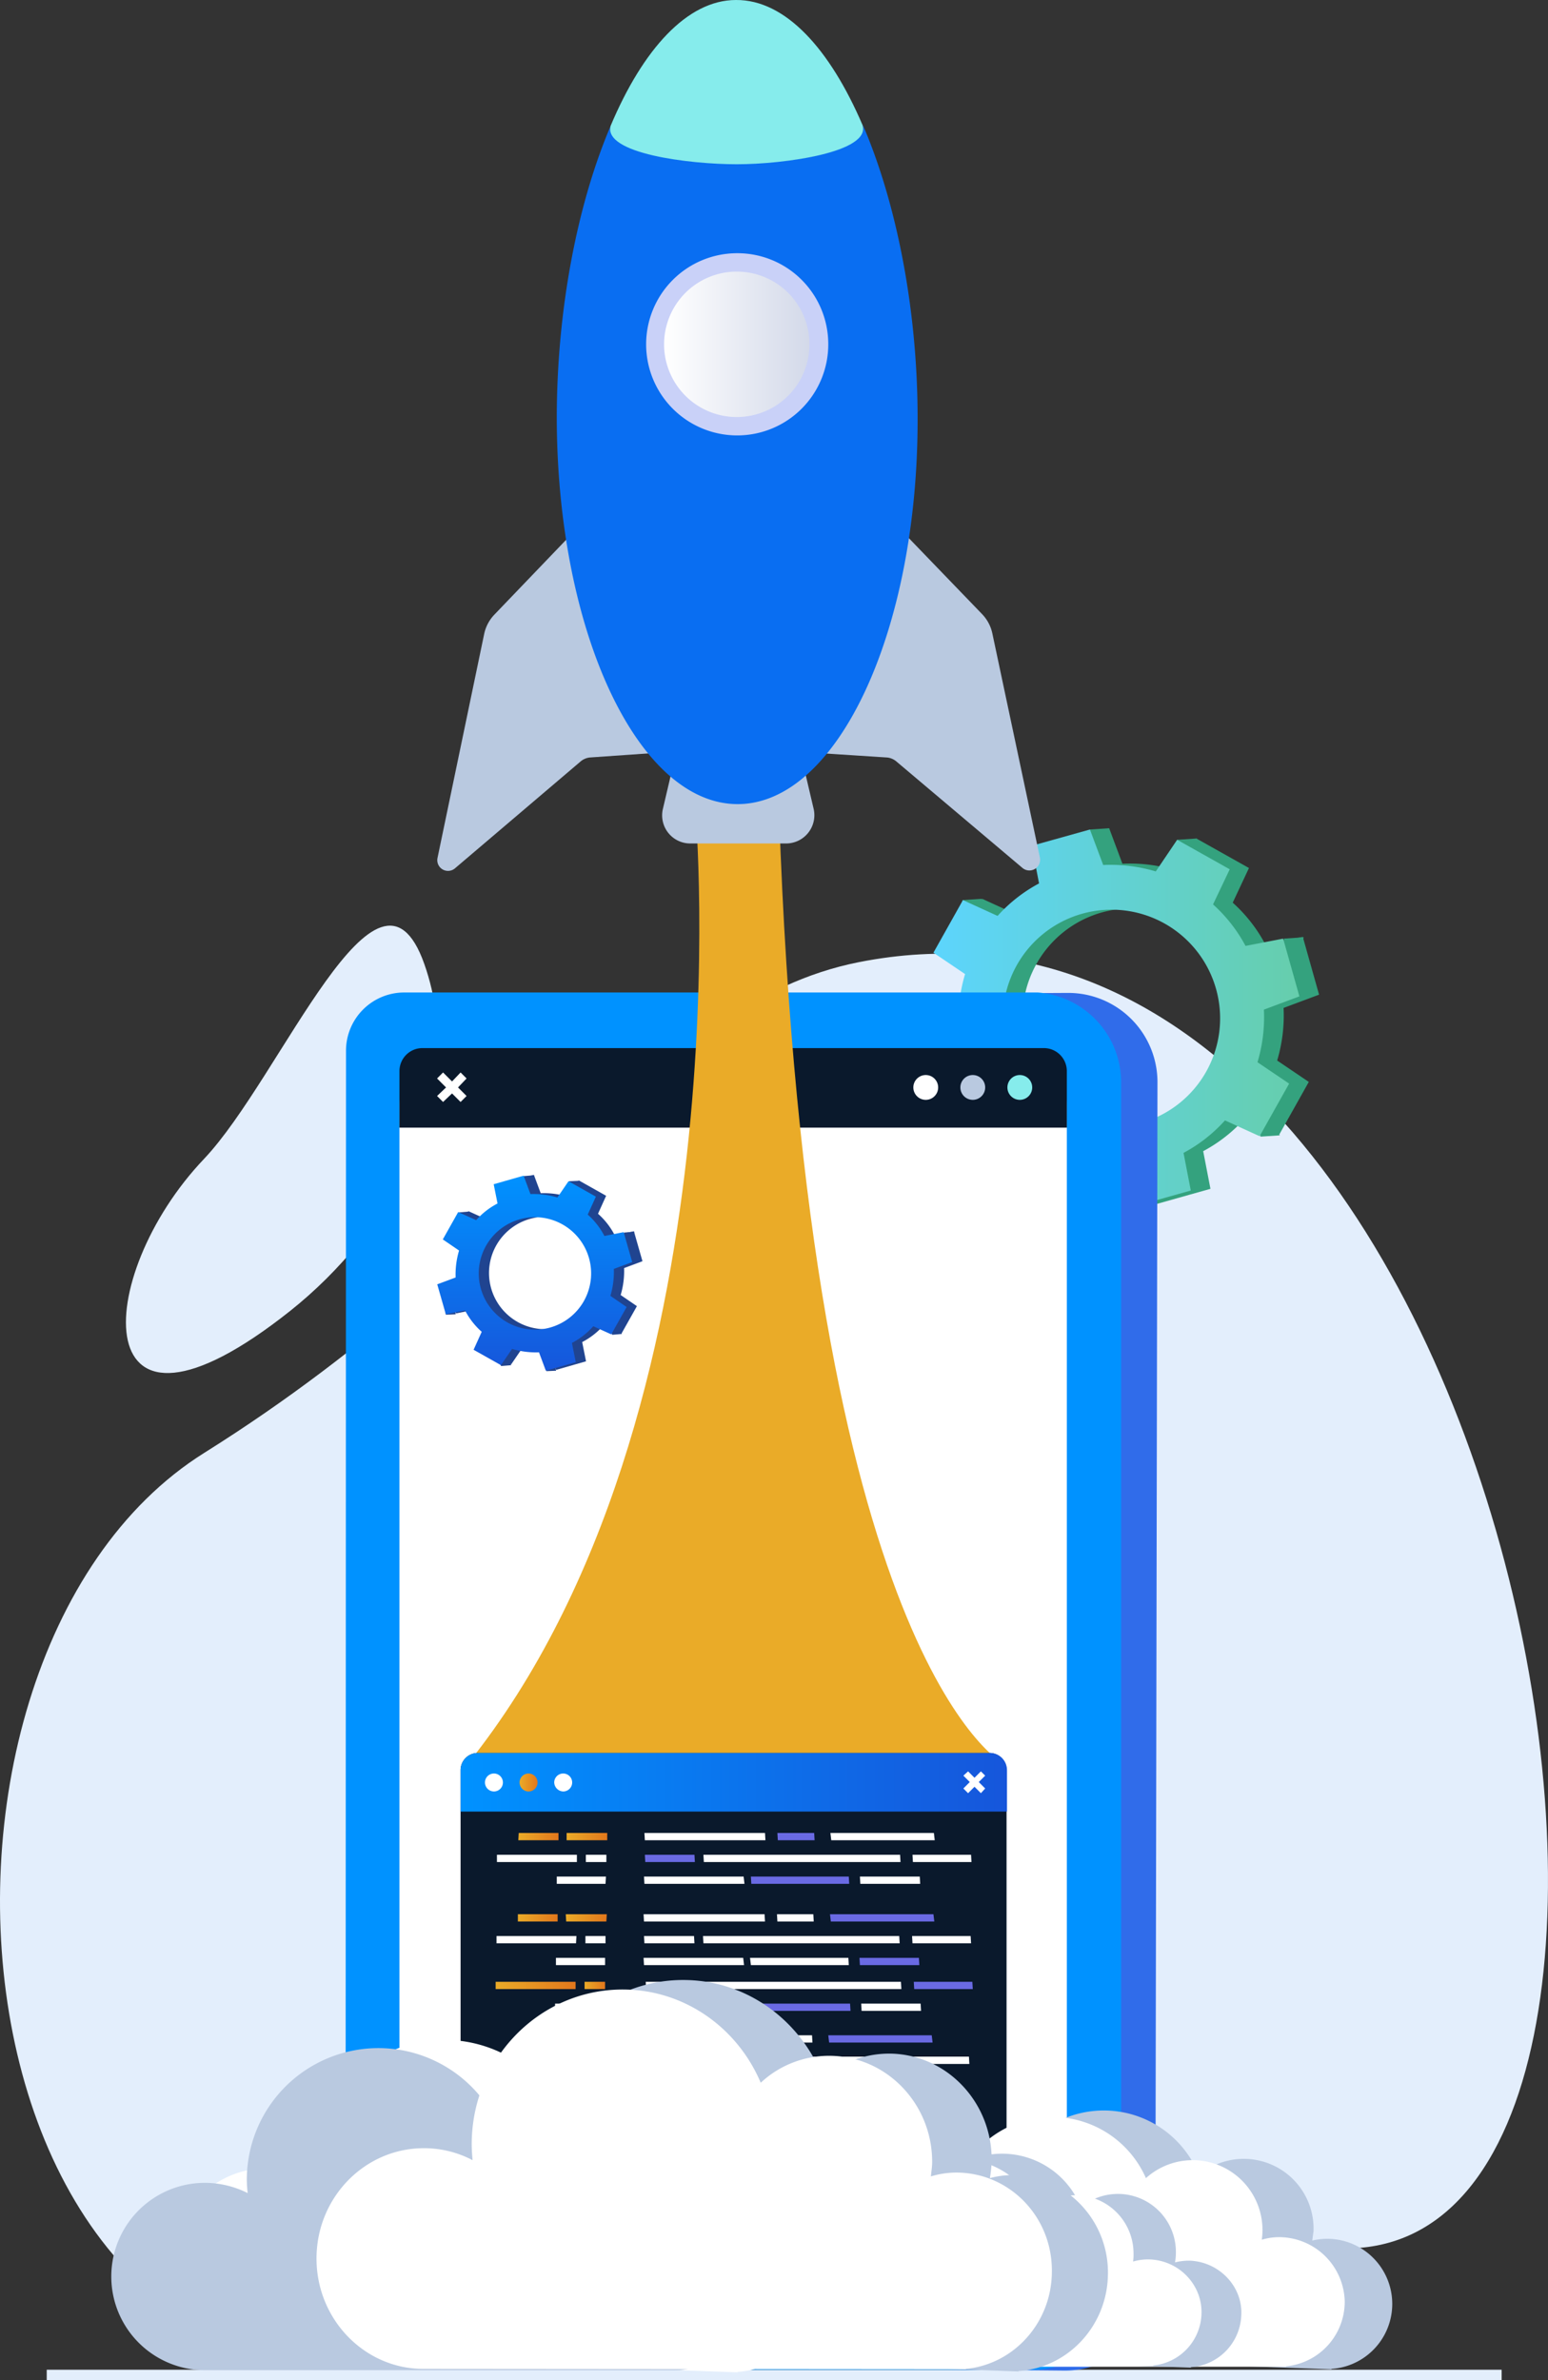 <svg id="Component_1972_1" data-name="Component 1972 – 1" xmlns="http://www.w3.org/2000/svg" xmlns:xlink="http://www.w3.org/1999/xlink" width="624.207" height="959.288" viewBox="0 0 624.207 959.288">
  <rect x="0" y="0" width="624.207" height="959.288" fill="#333333" stroke="none"/>
  <defs>
    <linearGradient id="linear-gradient" y1="0.501" x2="1.002" y2="0.501" gradientUnits="objectBoundingBox">
      <stop offset="0" stop-color="#5cd5ff"/>
      <stop offset="1" stop-color="#66ceac"/>
    </linearGradient>
    <linearGradient id="linear-gradient-2" x1="37.809" y1="0.624" x2="39.705" y2="0.073" gradientUnits="objectBoundingBox">
      <stop offset="0" stop-color="#fff"/>
      <stop offset="1" stop-color="#d3d9e9"/>
    </linearGradient>
    <linearGradient id="linear-gradient-3" x1="34.115" y1="0.937" x2="35.531" y2="0.043" gradientUnits="objectBoundingBox">
      <stop offset="0" stop-color="#0092ff"/>
      <stop offset="1" stop-color="#1656db"/>
    </linearGradient>
    <linearGradient id="linear-gradient-4" x1="0.5" y1="0" x2="0.5" y2="1" xlink:href="#linear-gradient-3"/>
    <linearGradient id="linear-gradient-5" x1="6.195" y1="-12.013" x2="7.418" y2="-12.013" gradientUnits="objectBoundingBox">
      <stop offset="0" stop-color="#eaab28"/>
      <stop offset="1" stop-color="#e1771c"/>
    </linearGradient>
    <linearGradient id="linear-gradient-6" x1="0.002" y1="0.5" x2="1.001" y2="0.5" xlink:href="#linear-gradient-2"/>
    <linearGradient id="linear-gradient-7" x1="0" y1="0.501" x2="0.999" y2="0.501" xlink:href="#linear-gradient-3"/>
    <linearGradient id="linear-gradient-8" x1="0.001" y1="0.492" x2="1.006" y2="0.492" xlink:href="#linear-gradient-5"/>
    <linearGradient id="linear-gradient-9" x1="-0.001" y1="0.508" x2="1" y2="0.508" xlink:href="#linear-gradient-5"/>
    <linearGradient id="linear-gradient-10" x1="0.004" y1="0.508" x2="0.998" y2="0.508" xlink:href="#linear-gradient-5"/>
    <linearGradient id="linear-gradient-11" x1="-0.001" y1="0.52" x2="0.998" y2="0.52" xlink:href="#linear-gradient-5"/>
    <linearGradient id="linear-gradient-12" x1="0" y1="0.52" x2="0.992" y2="0.52" xlink:href="#linear-gradient-5"/>
    <linearGradient id="linear-gradient-13" x1="0.005" y1="0.526" x2="0.996" y2="0.526" xlink:href="#linear-gradient-5"/>
    <linearGradient id="linear-gradient-14" x1="0" y1="0.526" x2="1.005" y2="0.526" xlink:href="#linear-gradient-5"/>
    <linearGradient id="linear-gradient-15" x1="0" y1="0.498" x2="1" y2="0.498" xlink:href="#linear-gradient-5"/>
    <linearGradient id="linear-gradient-16" x1="0.005" y1="0.498" x2="0.997" y2="0.498" xlink:href="#linear-gradient-5"/>
    <linearGradient id="linear-gradient-17" x1="-0.003" y1="0.475" x2="0.998" y2="0.475" xlink:href="#linear-gradient-5"/>
    <linearGradient id="linear-gradient-18" x1="0.002" y1="0.475" x2="0.996" y2="0.475" xlink:href="#linear-gradient-5"/>
  </defs>
  <g id="Group_29468" data-name="Group 29468" transform="translate(0 259.526)">
    <g id="Group_29423" data-name="Group 29423" transform="translate(0 113.571)" opacity="0.998">
      <g id="Group_29421" data-name="Group 29421">
        <path id="Path_69052" data-name="Path 69052" d="M420.569,122.223c-84.647,16.723-127.747,112.4-263.941,197.74C20.434,405.127,50.431,737.855,265.411,683.549,470.564,631.83,480.046,635.8,614.344,640.622,782.6,646.656,688.13,69.641,420.569,122.223Z" transform="translate(-74.169 -107.529)" fill="#e3eefc"/>
        <path id="Path_69053" data-name="Path 69053" d="M169.955,267.474c39.651-31.549,72.752-86.716,53.96-139.814s-57.581,45.685-88.785,78.613C89.79,253.855,86.859,333.5,169.955,267.474Z" transform="translate(-52.844 -112.277)" fill="#e3eefc"/>
      </g>
      <g id="Group_29422" data-name="Group 29422" transform="translate(18.844 582.054)">
        <rect id="Rectangle_3885" data-name="Rectangle 3885" width="586.669" height="4.138" fill="#e3eefc"/>
      </g>
    </g>
    <g id="Group_29428" data-name="Group 29428" transform="translate(372.087 74.303)">
      <g id="Group_29425" data-name="Group 29425" transform="translate(7.93)">
        <g id="Group_29424" data-name="Group 29424">
          <path id="Path_69054" data-name="Path 69054" d="M418.209,105.533,397,93.638l-8.62,12.757a63.394,63.394,0,0,0-21.2-2.586L361.835,89.5l-23.446,6.551,2.931,15.171a61.146,61.146,0,0,0-16.723,13.1l-13.964-6.379-11.9,21.2,12.757,8.62a63.393,63.393,0,0,0-2.586,21.2L294.6,174.32l6.551,23.274,15.171-2.931a61.144,61.144,0,0,0,13.1,16.723l-6.379,13.964,21.2,11.9,8.62-12.757a63.4,63.4,0,0,0,21.2,2.586l5.344,14.309,23.274-6.551-2.931-15.171a61.146,61.146,0,0,0,16.723-13.1l13.964,6.379,11.9-21.2-12.757-8.62a63.394,63.394,0,0,0,2.586-21.2l14.309-5.344-6.551-23.274L424.76,136.22a61.143,61.143,0,0,0-13.1-16.723ZM408.9,187.077a43.8,43.8,0,1,1-16.723-59.65A43.842,43.842,0,0,1,408.9,187.077Z" transform="translate(-294.6 -89.5)" fill="#34a27e"/>
        </g>
      </g>
      <path id="Path_69055" data-name="Path 69055" d="M300.024,106.517l7.758-.517.172,10.171s-9.654.517-9.654,0C298.472,115.827,300.024,106.517,300.024,106.517Z" transform="translate(-283.991 -77.554)" fill="#34a27e"/>
      <path id="Path_69056" data-name="Path 69056" d="M329.245,90.017,337,89.5l-2.758,5.689-5.344,1.9Z" transform="translate(-261.837 -89.5)" fill="#34a27e"/>
      <path id="Path_69057" data-name="Path 69057" d="M349.5,92.417l7.93-.517-.69,8.1-5.862.69Z" transform="translate(-246.923 -87.762)" fill="#34a27e"/>
      <path id="Path_69058" data-name="Path 69058" d="M375.3,115.517l7.93-.517-2.586,9.654-7.241,2.414Z" transform="translate(-229.62 -71.039)" fill="#34a27e"/>
      <path id="Path_69059" data-name="Path 69059" d="M369.724,164.641l7.758-.517-2.414-5L368,157.4Z" transform="translate(-233.53 -40.342)" fill="#34a27e"/>
      <path id="Path_69060" data-name="Path 69060" d="M339.3,179.62l7.758-.517-.862-2.931L340.852,176h-.345Z" transform="translate(-254.308 -26.876)" fill="#b85714"/>
      <path id="Path_69061" data-name="Path 69061" d="M319.741,178.813l7.93-.517L326.12,174.5l-8.62-3.1Z" transform="translate(-270.091 -30.206)" fill="#b85714"/>
      <path id="Path_69062" data-name="Path 69062" d="M293.872,154.12l7.93-.517-.517-3.1H293.7Z" transform="translate(-287.321 -45.337)" fill="#b85714"/>
      <g id="Group_29427" data-name="Group 29427" transform="translate(0 0.517)">
        <g id="Group_29426" data-name="Group 29426">
          <path id="Path_69063" data-name="Path 69063" d="M413.781,105.833l-21.2-11.9-8.62,12.757a63.394,63.394,0,0,0-21.2-2.586L357.408,89.8l-23.446,6.551,2.931,15.171a61.146,61.146,0,0,0-16.723,13.1l-13.964-6.379-11.9,21.2,12.757,8.62a63.392,63.392,0,0,0-2.586,21.2L290,174.62l6.551,23.446,15.171-2.931a61.143,61.143,0,0,0,13.1,16.723l-6.379,13.964,21.2,11.9,8.62-12.757a63.4,63.4,0,0,0,21.2,2.586l5.344,14.309,23.274-6.551-2.931-15.171a61.145,61.145,0,0,0,16.723-13.1l13.964,6.379,11.9-21.2-12.757-8.62a63.394,63.394,0,0,0,2.586-21.2l14.309-5.344-6.551-23.274-15.171,2.931a61.144,61.144,0,0,0-13.1-16.723ZM404.3,187.377a43.8,43.8,0,1,1-16.723-59.65A43.842,43.842,0,0,1,404.3,187.377Z" transform="translate(-290 -89.8)" fill="url(#linear-gradient)"/>
        </g>
      </g>
    </g>
    <g id="Group_29440" data-name="Group 29440" transform="translate(139.35 140.504)">
      <g id="Group_29436" data-name="Group 29436">
        <g id="Group_29435" data-name="Group 29435">
          <g id="Group_29434" data-name="Group 29434">
            <g id="Group_29433" data-name="Group 29433">
              <g id="Group_29430" data-name="Group 29430" transform="translate(15.688 18.964)">
                <g id="Group_29429" data-name="Group 29429">
                  <path id="Path_69064" data-name="Path 69064" d="M164.5,645.115,165.534,139.3l283.077.69-1.034,505.642Z" transform="translate(-163.81 -138.61)" fill="url(#linear-gradient-2)"/>
                  <path id="Path_69065" data-name="Path 69065" d="M166.514,140.452l281.525.517L447,645.232l-281.353-.517.862-504.263Zm-1.379-1.552L164.1,646.094l284.629.517,1.034-507.194L165.134,138.9Z" transform="translate(-164.1 -138.9)" fill="#0a123e"/>
                </g>
              </g>
              <path id="Path_69066" data-name="Path 69066" d="M393.574,128l-164.467.862v21.377l83.268.172,59.477.345a36.347,36.347,0,0,1,36.2,36.376l-.862,413.237a36.347,36.347,0,0,1-36.376,36.2l-142.745.345-.172,44.823,164.467,1.552a36.458,36.458,0,0,0,36.376-36.2l.862-482.713A35.982,35.982,0,0,0,393.574,128Z" transform="translate(-102.222 -127.828)" fill="#306cea"/>
              <g id="Group_29432" data-name="Group 29432">
                <g id="Group_29431" data-name="Group 29431">
                  <path id="Path_69067" data-name="Path 69067" d="M434.112,127.9H178.618a23.471,23.471,0,0,0-23.446,23.446L155,659.574a23.471,23.471,0,0,0,23.446,23.446H433.939a36.226,36.226,0,0,0,33.79-36.2V164.1A36.318,36.318,0,0,0,434.112,127.9Zm11.723,484.954A23.471,23.471,0,0,1,422.389,636.3H200.168a23.471,23.471,0,0,1-23.446-23.446V174.1a23.471,23.471,0,0,1,23.446-23.446H422.389A23.471,23.471,0,0,1,445.835,174.1Z" transform="translate(-155 -127.9)" fill="url(#linear-gradient-3)"/>
                </g>
              </g>
              <path id="Path_69068" data-name="Path 69068" d="M292.8,451.967l-60.339-.172A10.964,10.964,0,0,1,221.6,440.761h0A10.963,10.963,0,0,1,232.633,429.9l60.339.172a10.963,10.963,0,0,1,10.861,11.033h0A11.077,11.077,0,0,1,292.8,451.967Z" transform="translate(-106.783 90.741)" fill="#1e1273"/>
            </g>
          </g>
        </g>
      </g>
      <g id="Group_29439" data-name="Group 29439" transform="translate(21.722 22.412)">
        <g id="Group_29437" data-name="Group 29437">
          <path id="Path_69069" data-name="Path 69069" d="M436.885,172.966H167.6V150.209a9.271,9.271,0,0,1,9.309-9.309H427.4a9.271,9.271,0,0,1,9.309,9.309v22.756Z" transform="translate(-167.6 -140.9)" fill="#0a192c"/>
        </g>
        <path id="Path_69070" data-name="Path 69070" d="M176.4,149.014l2.414-2.414,3.62,3.62,3.448-3.62,2.414,2.414-3.448,3.62,3.448,3.448-2.414,2.414-3.448-3.448-3.62,3.448-2.414-2.414,3.62-3.448Z" transform="translate(-161.229 -136.773)" fill="#fff"/>
        <g id="Group_29438" data-name="Group 29438" transform="translate(207.222 10.861)">
          <path id="Path_69071" data-name="Path 69071" d="M297.8,152.2a5,5,0,1,0-5,5A5,5,0,0,0,297.8,152.2Z" transform="translate(-287.8 -147.2)" fill="#fff"/>
          <path id="Path_69072" data-name="Path 69072" d="M308.8,152.2a5,5,0,1,0-5,5A5,5,0,0,0,308.8,152.2Z" transform="translate(-279.836 -147.2)" fill="#b9c9e0"/>
          <path id="Path_69073" data-name="Path 69073" d="M319.8,152.2a5,5,0,1,0-5,5A5,5,0,0,0,319.8,152.2Z" transform="translate(-271.873 -147.2)" fill="#86ecec"/>
        </g>
      </g>
    </g>
    <g id="Group_29444" data-name="Group 29444" transform="translate(176.315 214)">
      <g id="Group_29442" data-name="Group 29442" transform="translate(4.137)">
        <g id="Group_29441" data-name="Group 29441">
          <path id="Path_69074" data-name="Path 69074" d="M315.16,54.847l-11.033-6.206-4.482,6.551a33.6,33.6,0,0,0-10.861-1.379L286.024,46.4l-12.068,3.448,1.552,7.758a29.853,29.853,0,0,0-8.62,6.724l-7.241-3.276-6.206,11.033,6.551,4.482a33.6,33.6,0,0,0-1.379,10.861L251.2,90.189l3.448,12.068,7.758-1.552a29.854,29.854,0,0,0,6.724,8.62l-3.276,7.241,11.033,6.206,4.482-6.551a33.6,33.6,0,0,0,10.861,1.379l2.758,7.413,12.068-3.448-1.552-7.758a29.853,29.853,0,0,0,8.62-6.724l7.241,3.276,6.206-11.033-6.551-4.482A33.594,33.594,0,0,0,322.4,83.983l7.413-2.758-3.448-12.068-7.758,1.552a29.853,29.853,0,0,0-6.723-8.62Zm-4.827,42.237a22.656,22.656,0,1,1-8.62-30.859A22.661,22.661,0,0,1,310.332,97.085Z" transform="translate(-251.2 -46.4)" fill="#204490"/>
        </g>
      </g>
      <path id="Path_69075" data-name="Path 69075" d="M254.062,55.345,258.2,55v5.344a48.362,48.362,0,0,1-5,0C253.2,60.172,254.062,55.345,254.062,55.345Z" transform="translate(-245.614 -40.174)" fill="#204490"/>
      <path id="Path_69076" data-name="Path 69076" d="M269.072,46.845l4.138-.345-1.552,2.931L268.9,50.465Z" transform="translate(-234.248 -46.328)" fill="#204490"/>
      <path id="Path_69077" data-name="Path 69077" d="M279.6,47.972l3.965-.172-.345,4.138-2.931.345Z" transform="translate(-226.502 -45.386)" fill="#204490"/>
      <path id="Path_69078" data-name="Path 69078" d="M292.934,60.045l4.138-.345-1.379,5L291.9,65.906Z" transform="translate(-217.597 -36.771)" fill="#204490"/>
      <path id="Path_69079" data-name="Path 69079" d="M290.062,85.393l3.965-.345-1.379-2.586L289.2,81.6Z" transform="translate(-219.551 -20.916)" fill="#204490"/>
      <path id="Path_69080" data-name="Path 69080" d="M274.3,93.1l3.965-.172-.345-1.552L274.99,91.2h0Z" transform="translate(-230.339 -13.966)" fill="#204490"/>
      <path id="Path_69081" data-name="Path 69081" d="M264.134,92.693l4.138-.345-.862-1.9L263.1,88.9Z" transform="translate(-238.447 -15.631)" fill="#204490"/>
      <path id="Path_69082" data-name="Path 69082" d="M250.872,79.9l3.965-.172L254.665,78H250.7Z" transform="translate(-247.424 -23.522)" fill="#204490"/>
      <g id="Group_29443" data-name="Group 29443" transform="translate(0 0.345)">
        <path id="Path_69083" data-name="Path 69083" d="M312.76,55.047l-11.033-6.206-4.482,6.551a33.6,33.6,0,0,0-10.861-1.379L283.624,46.6l-12.068,3.448,1.552,7.758a29.853,29.853,0,0,0-8.62,6.724l-7.241-3.276-6.206,11.033,6.551,4.482a33.6,33.6,0,0,0-1.379,10.861L248.8,90.389l3.448,12.068,7.758-1.552a29.852,29.852,0,0,0,6.723,8.62l-3.276,7.241,11.033,6.206,4.482-6.551a33.6,33.6,0,0,0,10.861,1.379l2.758,7.413,12.068-3.448-1.552-7.758a29.853,29.853,0,0,0,8.62-6.724l7.241,3.276,6.206-11.033-6.551-4.482A33.6,33.6,0,0,0,320,84.183l7.413-2.758-3.448-12.068-7.758,1.552a29.853,29.853,0,0,0-6.724-8.62Zm-4.827,42.065a22.656,22.656,0,1,1-8.62-30.859A22.66,22.66,0,0,1,307.932,97.113Z" transform="translate(-248.8 -46.6)" fill="url(#linear-gradient-4)"/>
      </g>
    </g>
    <g id="Group_29448" data-name="Group 29448" transform="translate(145.556 84.474)">
      <g id="Group_33311" data-name="Group 33311" transform="translate(0 -344)">
        <path id="Path_69084" data-name="Path 69084" d="M293.415,284.5s21.417,243.6-91.593,384.7l77.27,20.258L417.4,669.2s-78.578-42.66-90.2-382.973Z" transform="translate(-158.6 41.504)" fill="url(#linear-gradient-5)"/>
        <g id="Group_29445" data-name="Group 29445" transform="translate(121.443 300.662)">
          <path id="Path_69085" data-name="Path 69085" d="M279.136,309.107H240.347a11.333,11.333,0,0,1-11.033-13.792l3.965-16.895a11.108,11.108,0,0,1,11.033-8.62h30.859a11.437,11.437,0,0,1,11.033,8.62l3.965,16.895A11.4,11.4,0,0,1,279.136,309.107Z" transform="translate(-229.044 -269.8)" fill="#b9c9e0"/>
        </g>
        <path id="Path_69086" data-name="Path 69086" d="M269.3,199.977,334.814,267.9a16.055,16.055,0,0,1,4.138,7.93L358.087,366a4.328,4.328,0,0,1-7.068,4.138l-50.857-42.927a6.863,6.863,0,0,0-3.62-1.552l-32.066-2.069h0a4.422,4.422,0,0,1-3.276-3.793L266.372,201.7C265.855,199.115,267.234,198.253,269.3,199.977Z" transform="translate(-84.32 -20.338)" fill="#b9c9e0"/>
        <path id="Path_69087" data-name="Path 69087" d="M264.81,199.951l-65.339,68.1a16.054,16.054,0,0,0-4.138,7.93l-18.791,90.164a4.328,4.328,0,0,0,7.068,4.138l50.685-43.1a6.863,6.863,0,0,1,3.62-1.552l32.066-2.241h0a4.443,4.443,0,0,0,3.276-3.965l-5.344-118.092C268.258,199.089,266.879,198.4,264.81,199.951Z" transform="translate(-145.684 -20.313)" fill="#b9c9e0"/>
        <g id="Group_29446" data-name="Group 29446" transform="translate(78.957 49.996)">
          <path id="Path_69088" data-name="Path 69088" d="M349.9,243.01c.172,85.854-32.411,155.5-72.579,155.5s-72.752-69.476-72.924-155.5c0-43.617,8.275-86.544,21.895-118.265a5.328,5.328,0,0,0-.345,1.379c0,7.93,22.929,14.309,51.03,14.137,28.273,0,51.03-6.379,51.03-14.309a5.035,5.035,0,0,0-.345-1.552h0C341.456,156.294,349.9,199.393,349.9,243.01Z" transform="translate(-204.4 -124.4)" fill="#096ef2"/>
        </g>
        <g id="Group_29447" data-name="Group 29447" transform="translate(100.486)">
          <path id="Path_69090" data-name="Path 69090" d="M318.624,145.741c3.62,11.033-31.549,15.861-50.685,15.861s-53.96-4.31-50.857-15.516C230.011,115.4,247.941,95.4,267.594,95.4,287.592,95.228,305.522,115.226,318.624,145.741Z" transform="translate(-216.887 -95.399)" fill="#86ecec"/>
        </g>
        <path id="Path_69091" data-name="Path 69091" d="M298.741,191.321A36.721,36.721,0,1,1,262.021,154.6,36.641,36.641,0,0,1,298.741,191.321Z" transform="translate(-110.311 -52.541)" fill="#c9d1f8"/>
        <path id="Path_69092" data-name="Path 69092" d="M288.115,188.208A29.308,29.308,0,1,1,258.808,158.9,29.283,29.283,0,0,1,288.115,188.208Z" transform="translate(-107.271 -49.428)" fill="url(#linear-gradient-6)"/>
      </g>
    </g>
    <g id="Group_29454" data-name="Group 29454" transform="translate(185.725 447.027)">
      <g id="Group_29452" data-name="Group 29452" transform="translate(0)">
        <g id="Group_29449" data-name="Group 29449" transform="translate(0 0)">
          <path id="Path_69093" data-name="Path 69093" d="M402.052,312.6V462.927a5.371,5.371,0,0,1-5.344,5.344H187.244a5.371,5.371,0,0,1-5.344-5.344V312.6a6.916,6.916,0,0,1,6.9-6.9H395.328A6.882,6.882,0,0,1,402.052,312.6Z" transform="translate(-181.9 -305.7)" fill="#0a192c"/>
        </g>
        <g id="Group_29450" data-name="Group 29450">
          <path id="Path_69094" data-name="Path 69094" d="M402.052,329.318H181.9V312.6a6.916,6.916,0,0,1,6.9-6.9H395.328a6.916,6.916,0,0,1,6.9,6.9v16.723Z" transform="translate(-181.9 -305.7)" fill="url(#linear-gradient-7)"/>
        </g>
        <g id="Group_29451" data-name="Group 29451" transform="translate(9.827 8.275)">
          <path id="Path_69095" data-name="Path 69095" d="M203.8,314.12a3.62,3.62,0,1,1,3.62,3.62A3.761,3.761,0,0,1,203.8,314.12Z" transform="translate(-175.872 -310.5)" fill="#fff"/>
          <path id="Path_69096" data-name="Path 69096" d="M195.7,314.12a3.62,3.62,0,1,1,3.62,3.62A3.641,3.641,0,0,1,195.7,314.12Z" transform="translate(-181.736 -310.5)" fill="url(#linear-gradient-8)"/>
          <path id="Path_69097" data-name="Path 69097" d="M187.6,314.12a3.62,3.62,0,1,1,3.62,3.62A3.641,3.641,0,0,1,187.6,314.12Z" transform="translate(-187.6 -310.5)" fill="#fff"/>
        </g>
        <path id="Path_69098" data-name="Path 69098" d="M299.5,311.724,301.4,310l2.586,2.586L306.568,310l1.724,1.724-2.586,2.586,2.586,2.586-1.724,1.9-2.586-2.586-2.586,2.586-1.9-1.9,2.586-2.586Z" transform="translate(-96.76 -302.587)" fill="#fff"/>
      </g>
      <g id="Group_29453" data-name="Group 29453" transform="translate(13.447 32.238)">
        <path id="Path_69099" data-name="Path 69099" d="M224.9,324.4l.172,2.931h48.616l-.172-2.931Z" transform="translate(-164.216 -324.4)" fill="#fff"/>
        <path id="Path_69100" data-name="Path 69100" d="M238.7,329.5l.172,2.931h79.3L318,329.5Z" transform="translate(-154.225 -320.708)" fill="#fff"/>
        <path id="Path_69101" data-name="Path 69101" d="M225,329.5l.172,2.931h20L245,329.5Z" transform="translate(-164.144 -320.708)" fill="#6a6ae3"/>
        <path id="Path_69102" data-name="Path 69102" d="M224.8,334.6l.172,2.931h40.341l-.345-2.931Z" transform="translate(-164.288 -317.015)" fill="#fff"/>
        <path id="Path_69103" data-name="Path 69103" d="M249.8,334.6l.172,2.931h39.479l-.172-2.931Z" transform="translate(-146.189 -317.015)" fill="#6a6ae3"/>
        <path id="Path_69104" data-name="Path 69104" d="M204.4,334.6v2.931h19.653l.172-2.931Z" transform="translate(-179.058 -317.015)" fill="#fff"/>
        <path id="Path_69105" data-name="Path 69105" d="M190.4,329.5v2.931h32.238V329.5Z" transform="translate(-189.193 -320.708)" fill="#fff"/>
        <path id="Path_69106" data-name="Path 69106" d="M211.2,329.5v2.931h8.275V329.5Z" transform="translate(-174.135 -320.708)" fill="#fff"/>
        <path id="Path_69107" data-name="Path 69107" d="M206.7,324.4v2.931h16.378V324.4Z" transform="translate(-177.392 -324.4)" fill="url(#linear-gradient-9)"/>
        <path id="Path_69108" data-name="Path 69108" d="M195.572,324.4l-.172,2.931h16.205V324.4Z" transform="translate(-185.573 -324.4)" fill="url(#linear-gradient-10)"/>
        <path id="Path_69109" data-name="Path 69109" d="M204.2,353.6v2.931h19.826V353.6Z" transform="translate(-179.202 -303.26)" fill="#fff"/>
        <path id="Path_69110" data-name="Path 69110" d="M190.3,348.5v2.931h32.066l.172-2.931Z" transform="translate(-189.266 -306.952)" fill="#fff"/>
        <path id="Path_69111" data-name="Path 69111" d="M211.1,348.5v2.931h8.1V348.5Z" transform="translate(-174.207 -306.952)" fill="#fff"/>
        <path id="Path_69112" data-name="Path 69112" d="M204,364.3v2.931h19.826V364.3Z" transform="translate(-179.347 -295.513)" fill="#fff"/>
        <path id="Path_69113" data-name="Path 69113" d="M190.1,359.2v2.931h32.238V359.2Z" transform="translate(-189.41 -299.206)" fill="url(#linear-gradient-11)"/>
        <path id="Path_69114" data-name="Path 69114" d="M210.9,359.2v2.931h8.275V359.2Z" transform="translate(-174.352 -299.206)" fill="url(#linear-gradient-12)"/>
        <path id="Path_69115" data-name="Path 69115" d="M206.5,343.4l.172,2.931h16.205l.172-2.931Z" transform="translate(-177.537 -310.644)" fill="url(#linear-gradient-13)"/>
        <path id="Path_69116" data-name="Path 69116" d="M195.3,343.4v2.931h16.033V343.4Z" transform="translate(-185.646 -310.644)" fill="url(#linear-gradient-14)"/>
        <path id="Path_69117" data-name="Path 69117" d="M256,324.4l.172,2.931H271l-.172-2.931Z" transform="translate(-141.7 -324.4)" fill="#6a6ae3"/>
        <path id="Path_69118" data-name="Path 69118" d="M287.6,329.5l.172,2.931h23.618l-.172-2.931Z" transform="translate(-118.823 -320.708)" fill="#fff"/>
        <path id="Path_69119" data-name="Path 69119" d="M275.3,334.6l.172,2.931h24.136l-.172-2.931Z" transform="translate(-127.728 -317.015)" fill="#fff"/>
        <path id="Path_69120" data-name="Path 69120" d="M268.4,324.4l.345,2.931h41.72l-.345-2.931Z" transform="translate(-132.723 -324.4)" fill="#fff"/>
        <path id="Path_69121" data-name="Path 69121" d="M224.7,343.4l.172,2.931h48.789l-.172-2.931Z" transform="translate(-164.361 -310.644)" fill="#fff"/>
        <path id="Path_69122" data-name="Path 69122" d="M238.6,348.5l.172,2.931H317.9l-.172-2.931Z" transform="translate(-154.298 -306.952)" fill="#fff"/>
        <path id="Path_69123" data-name="Path 69123" d="M224.8,348.5l.172,2.931h20.171l-.172-2.931Z" transform="translate(-164.288 -306.952)" fill="#fff"/>
        <path id="Path_69124" data-name="Path 69124" d="M224.7,353.6l.172,2.931h40.341l-.345-2.931Z" transform="translate(-164.361 -303.26)" fill="#fff"/>
        <path id="Path_69125" data-name="Path 69125" d="M249.6,353.6l.345,2.931h39.479l-.172-2.931Z" transform="translate(-146.334 -303.26)" fill="#fff"/>
        <path id="Path_69126" data-name="Path 69126" d="M255.9,343.4l.172,2.931h14.654l-.172-2.931Z" transform="translate(-141.773 -310.644)" fill="#fff"/>
        <path id="Path_69127" data-name="Path 69127" d="M287.5,348.5l.172,2.931h23.618l-.172-2.931Z" transform="translate(-118.895 -306.952)" fill="#fff"/>
        <path id="Path_69128" data-name="Path 69128" d="M275.2,353.6l.172,2.931h23.963l-.172-2.931Z" transform="translate(-127.8 -303.26)" fill="#6a6ae3"/>
        <path id="Path_69129" data-name="Path 69129" d="M239,359.2l.172,2.931H318.3l-.172-2.931Z" transform="translate(-154.008 -299.206)" fill="#fff"/>
        <path id="Path_69130" data-name="Path 69130" d="M225.2,359.2l.172,2.931h20.171l-.172-2.931Z" transform="translate(-163.999 -299.206)" fill="#fff"/>
        <path id="Path_69131" data-name="Path 69131" d="M225.1,364.3l.172,2.931h40.169l-.172-2.931Z" transform="translate(-164.071 -295.513)" fill="#fff"/>
        <path id="Path_69132" data-name="Path 69132" d="M250,364.3l.345,2.931h39.479l-.172-2.931Z" transform="translate(-146.044 -295.513)" fill="#6a6ae3"/>
        <path id="Path_69133" data-name="Path 69133" d="M287.9,359.2l.172,2.931h23.618l-.172-2.931Z" transform="translate(-118.606 -299.206)" fill="#6a6ae3"/>
        <path id="Path_69134" data-name="Path 69134" d="M275.6,364.3l.172,2.931h23.963l-.172-2.931Z" transform="translate(-127.51 -295.513)" fill="#fff"/>
        <path id="Path_69135" data-name="Path 69135" d="M268.3,343.4l.345,2.931h41.72l-.345-2.931Z" transform="translate(-132.795 -310.644)" fill="#6a6ae3"/>
        <path id="Path_69136" data-name="Path 69136" d="M203.972,381.8l-.172,2.931h19.826V381.8Z" transform="translate(-179.492 -282.844)" fill="#fff"/>
        <path id="Path_69137" data-name="Path 69137" d="M189.9,376.7v2.931h32.238V376.7Z" transform="translate(-189.555 -286.536)" fill="#fff"/>
        <path id="Path_69138" data-name="Path 69138" d="M210.7,376.7v2.931h8.275V376.7Z" transform="translate(-174.496 -286.536)" fill="#fff"/>
        <path id="Path_69139" data-name="Path 69139" d="M203.7,392.5v2.931h19.653l.172-2.931Z" transform="translate(-179.564 -275.097)" fill="#fff"/>
        <path id="Path_69140" data-name="Path 69140" d="M189.7,387.5v2.758h32.238V387.5Z" transform="translate(-189.7 -278.717)" fill="url(#linear-gradient-15)"/>
        <path id="Path_69141" data-name="Path 69141" d="M210.5,387.5v2.758h8.275V387.5Z" transform="translate(-174.641 -278.717)" fill="url(#linear-gradient-16)"/>
        <path id="Path_69142" data-name="Path 69142" d="M206.2,371.7v2.931h16.378V371.7Z" transform="translate(-177.754 -290.156)" fill="url(#linear-gradient-17)"/>
        <path id="Path_69143" data-name="Path 69143" d="M194.9,371.7v2.931h16.205l-.172-2.931Z" transform="translate(-185.935 -290.156)" fill="url(#linear-gradient-18)"/>
        <path id="Path_69144" data-name="Path 69144" d="M224.4,371.7l.172,2.931h48.616l-.172-2.931Z" transform="translate(-164.578 -290.156)" fill="#fff"/>
        <path id="Path_69145" data-name="Path 69145" d="M238.2,376.7l.172,2.931H317.5l-.172-2.931Z" transform="translate(-154.587 -286.536)" fill="#fff"/>
        <path id="Path_69146" data-name="Path 69146" d="M224.4,376.7l.172,2.931h20.171l-.172-2.931Z" transform="translate(-164.578 -286.536)" fill="#fff"/>
        <path id="Path_69147" data-name="Path 69147" d="M224.3,381.8l.172,2.931h40.341l-.345-2.931Z" transform="translate(-164.65 -282.844)" fill="#fff"/>
        <path id="Path_69148" data-name="Path 69148" d="M249.2,381.8l.345,2.931h39.479l-.172-2.931Z" transform="translate(-146.623 -282.844)" fill="#fff"/>
        <path id="Path_69149" data-name="Path 69149" d="M255.5,371.7l.172,2.931H270.5l-.172-2.931Z" transform="translate(-142.062 -290.156)" fill="#fff"/>
        <path id="Path_69150" data-name="Path 69150" d="M287.1,376.7l.172,2.931h23.618l-.172-2.931Z" transform="translate(-119.185 -286.536)" fill="#fff"/>
        <path id="Path_69151" data-name="Path 69151" d="M274.8,381.8l.172,2.931h23.963l-.172-2.931Z" transform="translate(-128.09 -282.844)" fill="#6a6ae3"/>
        <path id="Path_69152" data-name="Path 69152" d="M238.6,387.5l.172,2.758H317.9l-.172-2.758Z" transform="translate(-154.298 -278.717)" fill="#fff"/>
        <path id="Path_69153" data-name="Path 69153" d="M224.8,387.5l.172,2.758h20.171l-.172-2.758Z" transform="translate(-164.288 -278.717)" fill="#fff"/>
        <path id="Path_69154" data-name="Path 69154" d="M224.7,392.5l.172,2.931h40.341l-.345-2.931Z" transform="translate(-164.361 -275.097)" fill="#fff"/>
        <path id="Path_69155" data-name="Path 69155" d="M249.6,392.5l.345,2.931h39.479l-.172-2.931Z" transform="translate(-146.334 -275.097)" fill="#6a6ae3"/>
        <path id="Path_69156" data-name="Path 69156" d="M287.5,387.5l.172,2.758h23.618l-.172-2.758Z" transform="translate(-118.895 -278.717)" fill="#6a6ae3"/>
        <path id="Path_69157" data-name="Path 69157" d="M275.2,392.5l.172,2.931h23.963l-.172-2.931Z" transform="translate(-127.8 -275.097)" fill="#fff"/>
        <path id="Path_69158" data-name="Path 69158" d="M267.9,371.7l.345,2.931h41.72l-.345-2.931Z" transform="translate(-133.085 -290.156)" fill="#6a6ae3"/>
      </g>
    </g>
    <g id="Group_29467" data-name="Group 29467" transform="translate(44.876 538.531)">
      <g id="Group_29462" data-name="Group 29462" transform="translate(0 24.141)">
        <g id="Group_29456" data-name="Group 29456" transform="translate(295.834 28.449)">
          <g id="Group_29455" data-name="Group 29455" transform="translate(19.465)">
            <path id="Path_69159" data-name="Path 69159" d="M459.3,441.032a25.817,25.817,0,0,0-7.241.69c.172-1.207.345-2.586.517-3.793a28.15,28.15,0,0,0-46.2-22.584,41.293,41.293,0,0,0-79.648,13.792v4.138a28.8,28.8,0,0,0-13.275-3.62,29.326,29.326,0,0,0-2.069,58.615l148.434,5.344v-.172a26.248,26.248,0,0,0-.517-52.409Z" transform="translate(-283.091 -389.283)" fill="#b9c9e0"/>
          </g>
          <path id="Path_69160" data-name="Path 69160" d="M446.956,439.244a24.18,24.18,0,0,0-7.068,1.034,28.147,28.147,0,0,0-46.72-24.825A41.216,41.216,0,0,0,314.21,432a33.215,33.215,0,0,0,.172,4.138,28.538,28.538,0,0,0-13.275-3.276,29.308,29.308,0,0,0,0,58.615H449.714v-.172a26.194,26.194,0,0,0,23.618-26.032A26.531,26.531,0,0,0,446.956,439.244Z" transform="translate(-271.8 -388.184)" fill="#fff"/>
        </g>
        <g id="Group_29458" data-name="Group 29458" transform="translate(272.561 45.868)">
          <g id="Group_29457" data-name="Group 29457" transform="translate(16.187)">
            <path id="Path_69161" data-name="Path 69161" d="M413.9,442.509a23.143,23.143,0,0,0-6.034.69,19.092,19.092,0,0,0,.345-3.276,23.393,23.393,0,0,0-38.272-18.964,34.242,34.242,0,0,0-66.028,11.378v3.448a23.474,23.474,0,0,0-11.033-3.1,24.323,24.323,0,0,0-1.724,48.616l123.092,4.31v-.172a21.818,21.818,0,0,0,20.343-20.86C435.278,453.025,425.8,443.026,413.9,442.509Z" transform="translate(-267.689 -399.387)" fill="#b9c9e0"/>
          </g>
          <path id="Path_69162" data-name="Path 69162" d="M403.631,441.113a21.894,21.894,0,0,0-5.862.862,19.794,19.794,0,0,0,.172-3.276,23.452,23.452,0,0,0-38.962-17.585,34.181,34.181,0,0,0-65.511,13.619,21.985,21.985,0,0,0,.172,3.448,23.773,23.773,0,0,0-11.033-2.758,24.308,24.308,0,0,0,0,48.616H405.872v-.172a21.559,21.559,0,0,0,19.481-21.55C425.353,450.768,415.7,441.113,403.631,441.113Z" transform="translate(-258.3 -398.508)" fill="#fff"/>
        </g>
        <g id="Group_29461" data-name="Group 29461">
          <g id="Group_29459" data-name="Group 29459" transform="translate(24.976)">
            <path id="Path_69163" data-name="Path 69163" d="M341.757,439.532a28.126,28.126,0,0,0-9.309,1.034,23.4,23.4,0,0,0,.517-5,36.227,36.227,0,0,0-59.477-29.135,53.161,53.161,0,0,0-102.577,17.585v5.344a40.038,40.038,0,0,0-17.067-4.827,37.78,37.78,0,1,0-2.758,75.51l191.189,6.724v-.172a33.787,33.787,0,0,0,31.549-32.411C374.857,455.737,360.2,440.222,341.757,439.532Z" transform="translate(-114.688 -372.78)" fill="#fff"/>
          </g>
          <g id="Group_29460" data-name="Group 29460" transform="translate(0 3.309)">
            <path id="Path_69164" data-name="Path 69164" d="M325.868,437.28a31.652,31.652,0,0,0-9.137,1.379,45.544,45.544,0,0,0,.345-5A36.383,36.383,0,0,0,280.7,397.284a35.407,35.407,0,0,0-24.136,9.309A53.06,53.06,0,0,0,154.85,427.8a52.222,52.222,0,0,0,.345,5.344,38.524,38.524,0,0,0-17.24-4.138,37.755,37.755,0,1,0,0,75.51H329.316a33.7,33.7,0,0,0-3.448-67.235Z" transform="translate(-100.2 -374.7)" fill="#b9c9e0"/>
          </g>
        </g>
      </g>
      <g id="Group_29466" data-name="Group 29466" transform="translate(82.751)">
        <g id="Group_29463" data-name="Group 29463" transform="translate(22.728)">
          <path id="Path_69165" data-name="Path 69165" d="M420.7,437.43a35.2,35.2,0,0,0-10.516,1.207c.345-1.9.517-3.793.69-5.862.862-23.618-17.067-43.444-40-44.306a41,41,0,0,0-27.928,9.827c-8.62-22.412-29.48-38.617-54.305-39.479-33.618-1.207-61.718,25.687-62.925,60.167v6.379a44.147,44.147,0,0,0-19.481-5.689c-23.791-.862-43.961,18.274-44.823,42.755s17.757,45.168,41.548,46.03l218.773,8.1v-.172c19.481-1.207,35.342-17.585,36.031-38.1C458.626,456.566,441.9,438.292,420.7,437.43Z" transform="translate(-161.383 -358.777)" fill="#b9c9e0"/>
        </g>
        <g id="Group_29465" data-name="Group 29465" transform="translate(0 3.832)">
          <g id="Group_29464" data-name="Group 29464">
            <path id="Path_69166" data-name="Path 69166" d="M406.452,434.786a35.279,35.279,0,0,0-10.516,1.552c.172-1.9.517-3.793.517-5.861,0-23.618-18.619-42.755-41.548-42.755a40.356,40.356,0,0,0-27.584,10.861C318.012,376.516,296.634,361,271.637,361c-33.618,0-60.856,27.928-60.856,62.408,0,2.069.172,4.31.345,6.379a41.96,41.96,0,0,0-19.653-4.827c-23.791,0-43.272,19.826-43.272,44.479,0,24.48,19.309,44.479,43.1,44.479l218.773.172v-.172c19.481-1.9,34.652-18.791,34.652-39.307C444.9,452.543,427.657,434.959,406.452,434.786Z" transform="translate(-148.2 -361)" fill="#fff"/>
          </g>
        </g>
      </g>
    </g>
  </g>
</svg>
